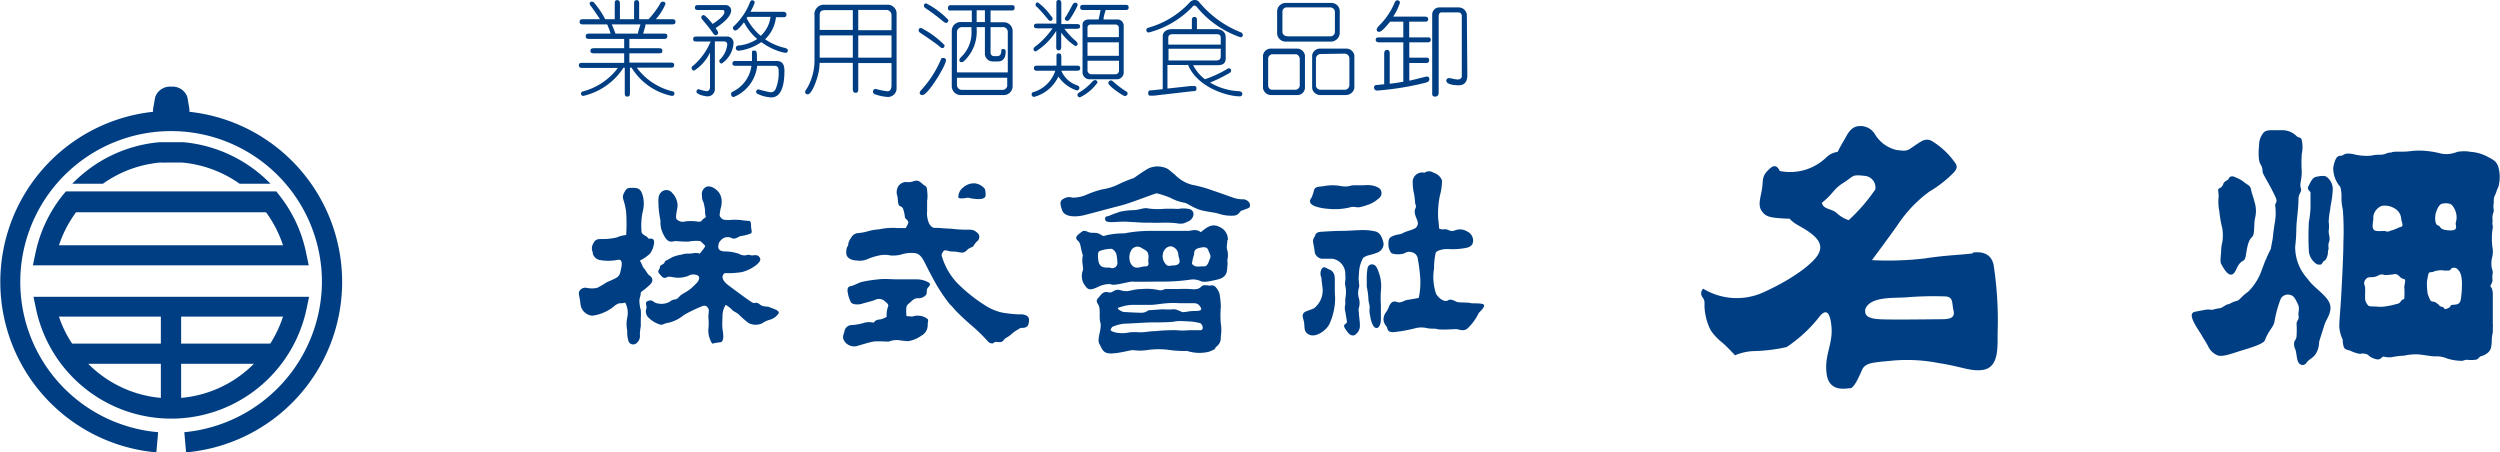 <svg xmlns="http://www.w3.org/2000/svg" viewBox="0 0 212 38.36"><defs><style>.cls-1{fill:#003e84;}</style></defs><title>img-logo-nabata-02</title><g id="レイヤー_2" data-name="レイヤー 2"><g id="Gnavi"><path class="cls-1" d="M54.34,27.66V27a5.24,5.24,0,0,0,0-.7,3.28,3.28,0,0,1-.12-.78c0-.28.12-.39.12-.74a7.87,7.87,0,0,0,.77-.63c.44-.45.08-.71-.07-.82s-.28-.42-.42-.56-.14-.32-.36-.67a3.72,3.72,0,0,0,.85-.58,1.83,1.83,0,0,0,.36-1c0-.21-.13-.34-.46-.27-.21-.3-.48-.28-.6-.54a5.69,5.69,0,0,1,.1-1.8,2.54,2.54,0,0,0-.07-1.52c-.18-.46-.49-.46-.84-.46s-.44,0-.64.35c-.32.57,0,.54.14,1.73a15.14,15.14,0,0,1,0,1.92,2.6,2.6,0,0,0-.81.21,5.19,5.19,0,0,1-1.28.13c-.31,0-.53,0-.73.43s0,.6,0,.85a.81.81,0,0,0,.53.49,4.08,4.08,0,0,0,1.55,0c.49-.11.39.45.25,1a.74.74,0,0,1-.49.59c-.18.11-.5.22-.71.33a7.49,7.49,0,0,1-.77.45,2.12,2.12,0,0,1-.89,0,.57.57,0,0,0-.6.25c-.14.18,0,.47.07,1.06a1.1,1.1,0,0,0,1,1.05,3.53,3.53,0,0,0,1.51-.55c.29-.16.42-.38.77-.5.16,0,.37,0,.51-.07a1.83,1.83,0,0,1,.18,1.28,2.65,2.65,0,0,0,0,1.1,2.49,2.49,0,0,0,.12.94.43.43,0,0,0,.71.09.77.77,0,0,0,.24-.7A5.23,5.23,0,0,1,54.34,27.66Z"/><path class="cls-1" d="M65.26,26.05c-.18-.09-.53,0-.82-.23s-.35-.12-.49-.12-.38-.19-.87-.54-.77-.57-1.25-.92-.54-.59-.56-.71.09-.37.23-.37a7,7,0,0,0,1.43-.09,3.45,3.45,0,0,0,1-.45c.31-.21.64-.5.52-.73-.21-.43-.64-.17-.76-.24a.61.61,0,0,0-.44,0,.88.88,0,0,1-.57-.12,3.75,3.75,0,0,0-1.26-.21c-.67-.05-.5-.48-.47-.66s.28-.4.41-.47a.75.75,0,0,1,.69,0c.31.14.49-.09.75-.17a3.54,3.54,0,0,0,.89-.23c.12-.12,0-.37,0-.59s0-.44-.16-.47a5.23,5.23,0,0,1-.71-.07,5,5,0,0,0-1,0c-.64,0-.59-.12-.73-.25s0-.47,0-.66a2.24,2.24,0,0,0,.11-.63,1.32,1.32,0,0,0-.23-.79,1.56,1.56,0,0,0-.44-.39c-.15-.1-.55-.24-.78,0a.67.67,0,0,0-.22.66c0,.15,0,.32.12.54a3.68,3.68,0,0,1,.14.75c0,.21,0,.33.06.44s-.24.21-.32.35-.26.13-.44.1a3.74,3.74,0,0,0-1,0,.71.71,0,0,1-.69-.17c-.16-.14,0-.68.06-1.13a1.56,1.56,0,0,0-.45-1.11.62.62,0,0,0-1,0c-.26.26-.16.87-.16,1.22a9.22,9.22,0,0,0,.16,1.13,2.18,2.18,0,0,0,.28,1.22c.36.71.65.55,1,.5a10.82,10.82,0,0,0,1.09.05,3.49,3.49,0,0,1,1-.05,3.34,3.34,0,0,1,.28.26c.12.11.19.16.07.3a3.81,3.81,0,0,1-.4.51c-.34-.13-.61,0-.89,0a1.61,1.61,0,0,0-.64.08,3.38,3.38,0,0,0-.84.24,3.05,3.05,0,0,1-.49.27c-.14.08-.08.2-.24.29s-.27.14-.27.26-.09.19-.13.33.14.3.28.45a.33.33,0,0,0,.43.09c.12-.09.32-.05.6,0a2.37,2.37,0,0,0,1.21-.12.85.85,0,0,1,.8-.05c.19.09.18.33,0,.57a6.94,6.94,0,0,1-.54.53c-.36.31-.78.47-.94.64s-.27.3-.43.3a.8.8,0,0,0-.44.19,1.42,1.42,0,0,1-.92.17c-.42-.05-.49-.24-.61-.26a.57.57,0,0,0-.4.07c-.19.1,0,.47-.05.59a.71.71,0,0,0,.14.75,2.35,2.35,0,0,0,1.08.64c.21,0,.34-.14.66-.17A3.26,3.26,0,0,0,58,26.71,11.64,11.64,0,0,1,59.46,26c.44-.2.53.06.61.17s0,.44,0,.74a4.42,4.42,0,0,1,0,1,2,2,0,0,0,.2,1c.12.3.19.22.19.22a3.63,3.63,0,0,1,.58-.1c.42,0,.28-.78.23-1.13s0-.87,0-1.22a1.81,1.81,0,0,1,.27-.83,2.64,2.64,0,0,1,.54.42c.13.16.33.19.55.38a7.51,7.51,0,0,0,.86.75,1.31,1.31,0,0,0,1.17,0,2,2,0,0,1,.6-.28,1.32,1.32,0,0,0,.77-.55C66.14,26.31,65.46,26.15,65.26,26.05Z"/><path class="cls-1" d="M86.47,26.66A10.17,10.17,0,0,1,85,26.51a4.4,4.4,0,0,1-1.44-.6A13.47,13.47,0,0,1,81.17,24a5.56,5.56,0,0,1-1.28-2.21c-.06-.16-.06-.23.09-.46s.37,0,.79,0,.67.11.86.09.3-.14.45-.28.41-.18.47-.28a1.78,1.78,0,0,1,.34-.43.45.45,0,0,0,0-.68c-.31-.27-.45-.29-1-.27a12,12,0,0,1-1.27-.09c-.45,0-.83-.07-1.46-.07a.84.84,0,0,1-.44-.55,2,2,0,0,1-.1-.86c0-.26,0-.33,0-.86a3,3,0,0,0,0-.88c0-.41-.17-.37-.39-.57s-.33-.28-.51-.28-.33.1-.49.11a1.27,1.27,0,0,1-.42,0,.85.85,0,0,0-.64.37,1,1,0,0,0-.07.84c.07.32,0,.76.24.85s.24.22.3.41a3,3,0,0,1,.1.54c0,.11.33.25.28.46s-.17.29-.19.44l-.75,0a4,4,0,0,0-.77,0c-.18,0-.58.07-.78.11a4.37,4.37,0,0,0-.93.16,4,4,0,0,1-.9.16.72.72,0,0,0-.53.41,1.07,1.07,0,0,0-.24.53c0,.23-.17.15-.17.72s.67.66.89.66a1.64,1.64,0,0,0,.92-.12,5,5,0,0,1,1-.31,2.21,2.21,0,0,1,.93,0,2.57,2.57,0,0,0,.93-.08,2.84,2.84,0,0,1,1.21-.11c.45.08.7.64.88,1s.72,1.4,1,1.86a13.87,13.87,0,0,0,1,1.44,6.75,6.75,0,0,1,.5.55,20.73,20.73,0,0,0,1.57,1.45,15.47,15.47,0,0,1,1.15,1.14c.18.23.45.26.54.15s.26-.05.5-.05.3-.13.39-.24.37-.22.55-.39a3,3,0,0,1,.54-.4c.18-.1.22-.18.45-.18a.53.53,0,0,0,.44-.17,1,1,0,0,0,.1-.6C87.21,26.73,86.76,26.63,86.47,26.66Z"/><path class="cls-1" d="M77.33,25.51c.33-.3.47-.19.71-.23s.52-.22.54-.41,0-.32.08-.44.32-.28.13-.45a2,2,0,0,0-1.06-.29c-.52,0-.89,0-1.55,0s-1.13-.07-1.69,0a11.9,11.9,0,0,0-1.34.2c-.35.07-.69.32-1,.37s-.3.33-.26.55a2.6,2.6,0,0,0,.28.84c.17.21.68.19.92.11s.71-.18,1.1-.32a.72.72,0,0,1,.85.11c.25.21.36.29.23.55a2.27,2.27,0,0,0-.08.77,2,2,0,0,1-.5.21c-.65.05-.47.31-.68.27a1.6,1.6,0,0,0-.85.06,3.84,3.84,0,0,1-.94.15.64.64,0,0,0-.61.54c-.1.37-.24.54.07.93a1,1,0,0,0,1.13.27c.37-.1.89-.27,1.23-.33s1.07,0,1.31,0a2,2,0,0,1,.86-.13,5.53,5.53,0,0,0,.81.09,2.67,2.67,0,0,0,1.12-.47,1,1,0,0,0,.53-.89c0-.46.16-.43-.19-.64a1.39,1.39,0,0,0-1-.12c-.16.07-.28,0-.61,0a3.88,3.88,0,0,1,0-.82C77,25.76,77,25.82,77.33,25.51Z"/><path class="cls-1" d="M82.09,16.76a3.33,3.33,0,0,0,1,.12c.18,0,.44-.08.48-.24a1.45,1.45,0,0,0-.06-.63,1.3,1.3,0,0,0-.82-.46,1.35,1.35,0,0,0-1,.34,1,1,0,0,0-.42.84C81.27,16.88,81.79,16.82,82.09,16.76Z"/><path class="cls-1" d="M105.47,16.9a2.5,2.5,0,0,1-.78-.1c-.43-.14-.77-.28-1.84-.64a11,11,0,0,0-1.76-.49,3.06,3.06,0,0,1-1.45-.85c-.56-.45-.59-.56-1.12-.67a1.78,1.78,0,0,0-1.38.28c-.46.28-.78.53-1,.67a10.5,10.5,0,0,0-1.23.5,4.74,4.74,0,0,1-1.45.46,8.49,8.49,0,0,0-1.34.46,2.91,2.91,0,0,1-1.18.24.86.86,0,0,0-.7.07c-.38.18-.38.39-.17,1s1.2.57,1.8.43,2.25-.6,3.1-.81,2.61-.92,3.11-1.06a7.71,7.71,0,0,1,1.16.38,3.9,3.9,0,0,0,1.2.42c.25.05.57.32,1.13.54s1.24.24,1.73.38a3.45,3.45,0,0,0,1.24.18c.52,0,.56-.35.73-.42l.57-.21c.18-.07.18-.25.14-.39S105.75,16.94,105.47,16.9Z"/><path class="cls-1" d="M95.51,18.8l1.42.08s.21,0,.59,0a10.27,10.27,0,0,0,1.11,0c.35,0,.84,0,1.33.08a1.06,1.06,0,0,0,.71-.15.74.74,0,0,0,.53-.56.44.44,0,0,0-.39-.53,2.47,2.47,0,0,0-.92,0,10.67,10.67,0,0,0-1.37,0,5.43,5.43,0,0,1-1.31-.07c-.35,0-.71.17-1.09.17a6.12,6.12,0,0,0-1.17.14c-.17.07-.63.21-.85.32s-.42,0-.38.35S94.67,18.77,95.51,18.8Z"/><path class="cls-1" d="M102.61,21.92c-.1.2-.18.7-.53.67s-.71.14-1-.22a3.25,3.25,0,0,1,.18-.78c0-.21,0-.46.42-.56s.67-.11.78.18S102.72,21.7,102.61,21.92ZM100,22.3c-.11.21-.47.21-.47.21-.32,0-.49.14-.7-.14a1,1,0,0,1-.21-.88c.07-.36.45-.71.81-.57a.76.76,0,0,1,.49.64c0,.21.18.53.08.74m-2.9.29c-.38,0-.85.35-1.2-.22a1.19,1.19,0,0,1,0-1.09.61.61,0,0,1,.91-.25c.35.21.5.25.56.53s0,.43,0,.56.14.47-.24.47m-3,.1c-.43,0-.92.07-1-.67s.07-.71.25-.78a3,3,0,0,1,.85-.14c.17,0,.34.24.42.39a3.46,3.46,0,0,1,.1.71.44.44,0,0,1-.63.49m10-2.3a1.14,1.14,0,0,0-.67-1.13c-.6-.31-1-.1-1.62.43-.39-.32-.85-.11-1.06-.11h-.95c-.56,0-1.41,0-2.26,0a11.37,11.37,0,0,0-2.22.21,6.7,6.7,0,0,0-1.48.15c-.39.13-.29.06-.64-.11s-.63,0-1-.18-.47,0-.71.18-.36.38-.1.59.21.64.42,1.24c-.14.57.07,1,0,1.27a1.32,1.32,0,0,0,.25,1.37c.24.39.63.22,1.09,0a2.22,2.22,0,0,1,1-.21c.24.21,1.58-.24,1.9-.21s1.19,0,2.44,0a16.39,16.39,0,0,0,2.53-.18,1.56,1.56,0,0,1,.78.14c.21.1.57.07,1.44-.14s.78-.78.82-1.1,0-.39,0-.56a1.74,1.74,0,0,0,0-.81c-.11-.25,0-.5,0-.89"/><path class="cls-1" d="M101.79,28c-.31,0-.63,0-.94,0a5.48,5.48,0,0,1-1.1,0,14.43,14.43,0,0,0-1.76.08c-.5,0-.85.1-1.31.1a6.42,6.42,0,0,0-.88,0,2.84,2.84,0,0,1-1.27,0c-.35-.13-.46-.13-.21-.46a3.27,3.27,0,0,1,1-.27c.35,0,1.9-.11,2.33-.11s1.61,0,2-.08,1,0,1.24,0a4.67,4.67,0,0,1,.91.15C102,27.56,102.11,28,101.79,28Zm-6.87-1.93a3.62,3.62,0,0,1,1.23-.22c.46,0,1.27,0,1.52,0s.78-.1,1.34-.14.81,0,1.09,0h1c.28,0,.46,0,.64.24s.25.42-.39.42-.92.15-1.12.08-.51-.26-.75-.22a5.89,5.89,0,0,1-.84,0c-.25,0-.93.07-1.14.07s-.25.22-.73.22-1.53-.07-1.53-.07-.73-.29-.31-.39m8.6,0a8.63,8.63,0,0,0-.1-1.09,1.46,1.46,0,0,0-.32-.6.44.44,0,0,0-.49-.15c-.22,0-.56-.13-.78.11s-.63.21-.91.18a9.18,9.18,0,0,0-1,0l-1.06,0c-.2,0-.28.18-.7.07a4.54,4.54,0,0,0-1.31-.07c-.7,0-1,.18-1.37.18s-.53-.15-.78-.11-.38.22-.57.22-.35-.08-.52,0-.22.14-.39.35-.35.31-.11.66.06,1.08.18,1.49c.18.59-.32,1.44-.07,1.87s.28.85,1.1.8,1.44-.28,1.79-.28a3.79,3.79,0,0,0,1.13,0,6.59,6.59,0,0,1,2,0,8.92,8.92,0,0,0,1.42.07,3.4,3.4,0,0,0,1.84.07c.73-.28.45-.25.62-.42a.91.91,0,0,0,.39-.85,3.6,3.6,0,0,0,0-1.17,8.64,8.64,0,0,1,0-1.3"/><path class="cls-1" d="M111.54,17.5a4.36,4.36,0,0,0,1.12.21,5.4,5.4,0,0,0,1.84-.13c.17-.08.46,0,.74,0a4,4,0,0,0,.66-.18,2.53,2.53,0,0,0,.79-.39c.2-.17.49-.31.46-.67s-.28-.45-.57-.56a2.35,2.35,0,0,0-.92-.07c-.25,0-.5,0-.84,0s-.46.18-1.1.07a3.88,3.88,0,0,0-1.44,0c-.4.07-.74,0-.85.35a4.13,4.13,0,0,1-.21.63C111.11,16.9,110.87,17.25,111.54,17.5Z"/><path class="cls-1" d="M116.61,19.62a4.92,4.92,0,0,0-1.37-.1c-.32,0-.88.06-1.52.06s-1.59.07-1.59.07c-.31,0-.53.08-.59.28s-.25.32-.18.67.11.61.14.85a.74.74,0,0,0,.56.49c.18,0,.7,0,.92,0a1.29,1.29,0,0,1,1.1,1.33c.06.54-.07.61,0,.95a2.5,2.5,0,0,1,0,1.1c0,.24,0,.32,0,.49a1.23,1.23,0,0,0,0,.61c.06.31.1.63.14.83s-.24.22-.24.36.07.25.3.56.54.36.72.15a.92.92,0,0,0,.32-.71c0-.38-.08-.78-.08-1s-.07-.27,0-.52a1.47,1.47,0,0,0,0-.78,1.48,1.48,0,0,1,0-.91c.07-.26-.08-.64,0-1.16a2.86,2.86,0,0,1,.36-1.38,1.55,1.55,0,0,1,.45-.21,5.7,5.7,0,0,0,.78-.24.82.82,0,0,0,.5-.75C117.25,20.29,117.11,19.73,116.61,19.62Z"/><path class="cls-1" d="M113.16,23.36a.69.69,0,0,0-.5-.53c-.24-.14-.42-.28-.6,0a.85.85,0,0,0,0,.73c0,.18.07.67.1.92a1.93,1.93,0,0,1-.73,1.66c-.43.21-.85.25-.93.49s0,.29.08.68-.08.87.49,1.09,1.48-.43,1.7-1a5.36,5.36,0,0,0,.45-2.16C113.16,24.52,113.23,23.6,113.16,23.36Z"/><path class="cls-1" d="M117.11,24.56a3.33,3.33,0,0,0-.15-1.34c-.09-.25-.21-.71-.49-.78a.38.38,0,0,0-.49.25,4.47,4.47,0,0,0-.08.91c0,.26,0,.5,0,.71a6.08,6.08,0,0,1,.14,1c0,.36.14.57.1.85a2,2,0,0,0,.07.71c0,.14.17.88.47.94s.42-.41.42-.73,0-1,0-1.23A8.66,8.66,0,0,1,117.11,24.56Z"/><path class="cls-1" d="M125.65,25.76c-.46-.07-.67,0-1-.07s-.94,0-1.16-.11-.49-.25-.7-.11-.64,0-1-.53a4.36,4.36,0,0,1-.18-2.18,5.61,5.61,0,0,1,.14-1.33c.1-.19.53-.27.73-.3a3.61,3.61,0,0,1,.57,0,6,6,0,0,0,1.38-.13c.46-.15.49-.4.49-.64a.87.87,0,0,0-.52-.74,1.15,1.15,0,0,0-1.06-.07c-.36.14-.53-.14-.86-.11a.63.63,0,0,1-.45-.07s0-.35-.07-.78a7.73,7.73,0,0,1,.14-2,4.46,4.46,0,0,0,.18-1.3,1.09,1.09,0,0,0-.71-.64.66.66,0,0,0-.77,0,.81.81,0,0,0-1,.67,4.32,4.32,0,0,0,.12,1.16c.06.35.09.81.09.81a.39.39,0,0,1,0,.42c-.14.35.1.74.2,1.06a.51.51,0,0,1-.32.64c-.21.11-.67.21-.91.35s-.5.1-.85.25-.39.28-.39.67a1.12,1.12,0,0,0,.28.81,1.91,1.91,0,0,0,1.06,0,.69.69,0,0,1,.6-.11.65.65,0,0,1,.53.46,14.33,14.33,0,0,1,.21,1.52,6.16,6.16,0,0,1-.11,1.9c-.49.11-.91.15-1.13.21a1.79,1.79,0,0,1-.52.18c-.14,0-.42-.18-.64,0s-.25.46-.42.74a1.13,1.13,0,0,0-.28.67.92.92,0,0,0,.24.6c.15.17,0,.59.75.49a11.69,11.69,0,0,0,1.72-.32,2.06,2.06,0,0,1,1,0c.47.08.57,0,.86.08s1.34,0,1.58,0,.64.25,1-.08a4.47,4.47,0,0,0,.93-1.29C125.68,26.25,126.11,25.83,125.65,25.76Z"/><path class="cls-1" d="M164.67,27.07c-.63,0-4.23.06-5.29,0s-1.28-.36-1.2-.86c.42-1.12,2.54-.91,3.53-1a27.41,27.41,0,0,1,3.31-.07c.64.07.49.57.64,1.2S165.31,27.07,164.67,27.07Zm-7.9-8.4a2.86,2.86,0,0,1-1.06-.64c-.43-.35-1.12-.28-1.21-.84,1-.79.93-1.13,1.84-1.7s.62-.72,1.91-.56a1,1,0,0,1,.78,1.13,15.19,15.19,0,0,1-2.26,2.61m10.51,2.82c-1.13.14-2.19.14-4.09.43a27,27,0,0,1-4.45.14s1.49-2,2.19-3a11,11,0,0,1,2.69-2.82,9.92,9.92,0,0,0,2-1.55c.57-.57.23-.78-.07-1.21A6.57,6.57,0,0,0,163.89,12c-.56-.35-.91-.06-1.54.36s-.57.49-1.56.35A2.89,2.89,0,0,1,159,11.39a1.42,1.42,0,0,0-1.41-.69c-.7.06-1,.84-1.26,1.27s-.5.91-.5.91a1.73,1.73,0,0,0-.91.42,4.42,4.42,0,0,1-4,1.2c-.21-.49-.52-.51-.84-.2-.64.56-.57.84-.64,1.55s-.42,1.47-.07,2,.63.63,2.4.7c.42.5,1,.64,1.76,1.21s1.05,1.12.64,1.83-2,2-4.59,3.18a5.47,5.47,0,0,1-5.15-.29.55.55,0,0,0-.07.71c.28.35.14.5.2,1.06a4.88,4.88,0,0,0,.51,1.76,4.58,4.58,0,0,0,1,1.06c.42.36,1.06,1.06,1.06,1.06a4.45,4.45,0,0,1,1.69-.36,14,14,0,0,0,2.69-.34,11.91,11.91,0,0,0,2.75-2.54c.49-.64.92-.64,1.05.83s-.63,2.41-.41,4,1.69,1.2,2,1.2.72-.91,1-1.55,1-.63,2.48-.78a14,14,0,0,1,4.09.21c1.9.29,2.61.71,3.66.57,1.42-.2,1.25-2,1.27-3.18a30.87,30.87,0,0,0-.34-5.71c-.14-.71-.64-1.21-1.77-1.06"/><path class="cls-1" d="M188.14,16.69a4,4,0,0,0,.06,1.23,10.57,10.57,0,0,0,.26,1.49,4,4,0,0,1,0,1.09,3.43,3.43,0,0,0-.11.81c0,.22-.11.89,0,1.06s.77,1.62,1.27.5.71-.39.85-1.34.28-1.21.52-1.45.11-1.09.25-1.63a2.5,2.5,0,0,0-.07-1.37c-.1-.42-.21-.64-.28-1s-.25-.36-.56-.61a2.53,2.53,0,0,0-.71-.41c-.17-.08-.5-.26-.67.17-.25.14-.39.24-.42.39a.61.61,0,0,1-.32.35C188,16,188.17,16.4,188.14,16.69Z"/><path class="cls-1" d="M195.68,23.64a4,4,0,0,1-1.05-2.72c.14-1.16.06-1.34.14-2.18s.14-1.31.14-1.84.32-.6.2-.95.08-.71.08-1.38a11.69,11.69,0,0,1,0-1.51,2.76,2.76,0,0,0,0-1.17c-.06-.29-.27-.18-.44-.35a1.73,1.73,0,0,0-1.17-.5c-.57,0-.68,0-.88,0s-.57,0-.75.21a1.65,1.65,0,0,0-.38,1.1,4.86,4.86,0,0,0,0,1.23c.07.39.25.46.28.77s0,.29.32.85.74,1.35.85,1.66-.11.35-.08.6a4.75,4.75,0,0,1-.06,1.56c-.14.91-.14,1.2-.18,1.37s-.07.39-.14.73a9.14,9.14,0,0,0-.42.91c-.09.16-.14.35-.32.8a4.78,4.78,0,0,1-1.17,1.9c-.63.46-.74.73-.95.78a2.18,2.18,0,0,0-.67.28c-.29,0-.53.32-.81.35a3.91,3.91,0,0,0-.64.14,1.58,1.58,0,0,0-.63,0l-.78.15c-.38.07-.38.35-.17.81s.56.94.7,1.19.35.56.53.89a1.52,1.52,0,0,0,.81.81c.46.18,1.38-.21,2.12-.43s1.8-.55,1.9-.84c.36-.93.71-1.06.82-1.6a9.54,9.54,0,0,1,.53-1.93.69.69,0,0,1,.8-.32c.33.07.46.39.65.78s0,.67.06,1-.17.39-.17.67a8.17,8.17,0,0,1,0,1c0,.32-.21.43-.21.64a1,1,0,0,0,.1.52c.11.25.11.89.28,1.13a.39.39,0,0,0,.68,0c.17-.28.59-.38.84-.85a2,2,0,0,0,.22-.91s.34-1.1.48-1.52.71-1.09.39-1.8S196.18,24.38,195.68,23.64Z"/><path class="cls-1" d="M197.3,15c-.17-.14-.6-.07-.91,0s-.46.46-.63.78.17.42.17.56v1.34a9,9,0,0,1-.14,1.16,23.83,23.83,0,0,0,0,2.41c0,.6.55,1.19.83,1.19s.23,0,.36-.21c0-.06.21-.14.25-.23a1.25,1.25,0,0,0,.18-.7,1.68,1.68,0,0,0,.06-.24,1.26,1.26,0,0,1,0-.45c.18-.41,0-.66,0-1a2.74,2.74,0,0,0,0-.81,7.66,7.66,0,0,1,.14-1.09c0-.28.16-.74.2-1.51A1.31,1.31,0,0,0,197.3,15Z"/><path class="cls-1" d="M208.77,24.26a8.1,8.1,0,0,1-.09,1.11c-.07.47-.4.45-.56.47s-.29,0-.31.1-.17.18-.35.25a.17.17,0,0,1-.24-.11A.46.46,0,0,0,207,26c-.14-.05-.16-.12-.24-.2a2.51,2.51,0,0,0-.27-.18c-.12-.07-.34,0-.41-.19a3.8,3.8,0,0,1-.22-.54,7.28,7.28,0,0,1-.06-.9c0-.16.09-.56.11-.68.05-.32.29-.2.41-.25a1.09,1.09,0,0,1,.44-.12,1.14,1.14,0,0,1,.47,0,3.15,3.15,0,0,0,.38,0c.1,0,.16,0,.24-.15a.41.41,0,0,1,.51,0,1.1,1.1,0,0,1,.36.66A3.58,3.58,0,0,1,208.77,24.26Zm-2.25-6.05c.14-.57.35-.85.52-.92s.71-.1.89.11a1.59,1.59,0,0,1,.39,1c0,.39-.1.42-.07.64s.17.56-.64.49-.57-.32-.88-.42-.21-.85-.21-.85m-2.6,7c-.06.18-.18.07-.32.28s-.24.21-.45.26a6.28,6.28,0,0,1-.92.19,2.75,2.75,0,0,1-.77,0c-.23,0-.52,0-.61-.06a1,1,0,0,1-.29-.55c0-.26,0-.33,0-.44a5,5,0,0,0,0-.55c0-.18-.18-.35,0-.63s.31-.24.62-.26a1.06,1.06,0,0,0,.55-.17.59.59,0,0,1,.5,0,6.1,6.1,0,0,0,.87-.09c.14,0,.28.09.38.2a.68.68,0,0,0,.4.23c.14.05.06.25,0,.66a5.62,5.62,0,0,1,0,1m-2.63-6.92a1.14,1.14,0,0,1,.72-.95,1.58,1.58,0,0,1,1.15.25,1.07,1.07,0,0,1,.5.81c0,.24.25.64,0,.71s-.56.25-.81.31-.28.15-.49.07-.92.11-1.06-.18,0-.59,0-1m10.59-4.3c-.14-.4-.33-.54-.83-.8a3.51,3.51,0,0,0-1.48-.45,3.21,3.21,0,0,0-1.17,0,2.41,2.41,0,0,1-1.34.15,7.52,7.52,0,0,0-1.86-.26c-.69,0-.83.09-1.42.09s-.8,0-.91.05-.27,0-.51.12a1.41,1.41,0,0,1-.55.09,2.68,2.68,0,0,0-.7.08,4.58,4.58,0,0,1-1.53-.13c-.85-.16-.75.14-1.09.14s-.49.42-.6,1a2.39,2.39,0,0,0,.6,1.64,3.1,3.1,0,0,1,.1.8,4.19,4.19,0,0,0,.11,1.11,23,23,0,0,1,.05,2.8c0,1.36-.19,4.68-.24,5.38s-.09,1.08-.11,1.7a2.89,2.89,0,0,0,.29,1.15,2.28,2.28,0,0,0,.1.66c.13.24.39.22.59.31a2.72,2.72,0,0,0,.78.25.94.94,0,0,1,.66.07,1.34,1.34,0,0,0,.64.36c.51.17.53-.28.75-.19a1.74,1.74,0,0,0,.83,0,6.42,6.42,0,0,1,.87-.09,4.25,4.25,0,0,1,1.29-.1c.64.08,1,.16,1.34.16a2.25,2.25,0,0,1,1,.18,4.48,4.48,0,0,0,1.24.2c.14,0,.26-.09.45-.09a2.78,2.78,0,0,0,.68,0c.31,0,.31-.28.57-.32a1.28,1.28,0,0,0,.44-.22.82.82,0,0,0,.36-.55,3,3,0,0,0,.05-.6,3.16,3.16,0,0,1,.09-.63c0-.15,0-.23,0-.36a2.44,2.44,0,0,0,0-.44c0-.12,0-.34,0-.59s0-.71,0-1,0-.73,0-.89-.05-.45-.14-.54-.06-.17,0-.26a1,1,0,0,0,.12-.34,1.53,1.53,0,0,1,0-.51c.06-.28-.06-.4-.09-.68a2.24,2.24,0,0,1,.07-.82,2,2,0,0,0,0-.85,5.8,5.8,0,0,1,0-1.36c.09-.45,0-.47,0-.59a1.48,1.48,0,0,0,0-.48,1.92,1.92,0,0,1,.12-.55c0-.15,0-.08,0-.17a1.17,1.17,0,0,1,0-.52c0-.34,0-.49.11-.7s.11-.34.28-.69a3.13,3.13,0,0,0,0-1.69"/><path class="cls-1" d="M51.88,2.07c.07.14.27.65.31.78H54.1c0-.18.16-.6.21-.78Zm1.89-.44V.34c0-.16,0-.33.21-.33s.22.17.22.33V1.63H55A7.46,7.46,0,0,0,56,.28a.23.23,0,0,1,.2-.14c.14,0,.23.06.23.2a4.46,4.46,0,0,1-.82,1.29h1.34c.17,0,.33,0,.33.22s-.16.22-.33.22H54.74c0,.13-.11.45-.2.78h1.75c.15,0,.3,0,.3.21s-.13.24-.3.24H53.37v.79h2.47c.16,0,.33,0,.33.22s-.16.21-.33.21H53.37v.79h3.48c.17,0,.32,0,.32.21s-.15.22-.32.22H54a5.34,5.34,0,0,0,3,2c.1,0,.19.06.19.19s-.06.2-.23.2a5.23,5.23,0,0,1-3.4-2.39h-.14V7.86c0,.17,0,.33-.22.33s-.22-.16-.22-.33V5.74h-.11a5.52,5.52,0,0,1-3.39,2.39c-.13,0-.21-.06-.21-.18a.19.19,0,0,1,.13-.19,5.44,5.44,0,0,0,3-2H49.43c-.17,0-.34,0-.34-.22s.16-.21.34-.21h3.5V4.52H50.39c-.15,0-.32,0-.32-.21s.17-.22.32-.22h2.54V3.3H50c-.17,0-.33,0-.33-.22s.15-.23.33-.23h1.77c0-.13-.23-.66-.28-.78h-2c-.17,0-.34,0-.34-.22s.17-.22.34-.22h1.39c-.22-.34-.51-.76-.75-1.09A.44.44,0,0,1,50,.31c0-.11.07-.17.19-.17a.23.23,0,0,1,.22.13,6.73,6.73,0,0,1,.91,1.36h.81V.34c0-.16,0-.33.2-.33s.24.14.24.33V1.63h1.22"/><path class="cls-1" d="M59.24.43c-.15,0-.31,0-.31.21s.16.21.31.21h2c.09,0,.19,0,.19.18s-.24.51-1,1c-.14-.18-.62-.75-.76-.75a.2.2,0,0,0-.2.21.31.31,0,0,0,.09.17c.25.3.53.63.75.94s.28.39.38.39a.23.23,0,0,0,.21-.21c0-.07-.05-.17-.22-.4C60.89,2.25,62,1.53,62,.89a.46.46,0,0,0-.48-.46Zm1,3.14a5.41,5.41,0,0,1-1.46,2,.21.21,0,0,0-.13.21.22.22,0,0,0,.21.21,3.67,3.67,0,0,0,1.35-1.53h0V7.37c0,.2-.08.36-.3.36a3.14,3.14,0,0,1-.66-.17.21.21,0,0,0-.19.21c0,.25.73.4.93.4a.61.61,0,0,0,.63-.66v-4h.73c.23,0,.32.09.32.28A2.09,2.09,0,0,1,61.1,5c-.08.07-.1.11-.1.18a.21.21,0,0,0,.2.21,2.26,2.26,0,0,0,1-1.68.54.54,0,0,0-.6-.61H59.1c-.16,0-.32,0-.32.21s.16.21.32.21h1.19v0m3.44,2A2.85,2.85,0,0,1,62.08,7.8.21.21,0,0,0,62,8a.22.22,0,0,0,.21.23,3.23,3.23,0,0,0,2-2.65h1.41c.32,0,.41.11.41.48a3.46,3.46,0,0,1-.26,1.5.44.44,0,0,1-.45.26,9.51,9.51,0,0,1-1-.24.21.21,0,0,0-.2.21.2.2,0,0,0,.12.17,3,3,0,0,0,1.17.3c.75,0,1.11-.82,1.11-2.24,0-.63-.22-.85-.7-.85H64.19c0-.71,0-.88-.2-.88s-.21,0-.22.16,0,.59,0,.72H62.44c-.16,0-.33,0-.33.21s.17.2.33.2h1.29M63.64,1A4.5,4.5,0,0,0,64,.21c0-.14-.15-.19-.23-.19s-.16.12-.18.19a5.42,5.42,0,0,1-1.35,2,.22.22,0,0,0-.09.17.23.23,0,0,0,.21.21c.2,0,.64-.58.73-.7a4.9,4.9,0,0,0,1.12,1.42,3.53,3.53,0,0,1-1.48.54c-.21,0-.33.07-.33.22s.08.23.26.23a4.29,4.29,0,0,0,1.9-.73A5.68,5.68,0,0,0,66,4.33a3.73,3.73,0,0,0,.6.15.19.19,0,0,0,.21-.19c0-.17-.21-.22-.35-.25a4.93,4.93,0,0,1-1.58-.71,3,3,0,0,0,.92-1.87h.56c.17,0,.33,0,.33-.22S66.51,1,66.34,1h-2.7m1.7.43a2.62,2.62,0,0,1-.83,1.61,4.88,4.88,0,0,1-1.2-1.51.35.35,0,0,0,.08-.1h2"/><path class="cls-1" d="M69.51,4.89V3h2.81V4.89ZM72.78,3H75.6V4.89H72.78V3m0-2.16H75.2a.45.45,0,0,1,.4.48V2.56H72.78V.86m-.46,4.49v2.2c0,.08,0,.32.24.32s.22-.24.22-.32V5.35H75.6V7.21c0,.4-.15.53-.34.53a6.26,6.26,0,0,1-1-.2.22.22,0,0,0-.23.22.22.22,0,0,0,.13.22,3.81,3.81,0,0,0,1.09.24.73.73,0,0,0,.78-.77V1.09A.75.75,0,0,0,75.3.4H69.91a.8.8,0,0,0-.84.9V5.2a4.74,4.74,0,0,1-.63,2.28.74.74,0,0,0-.17.33A.22.22,0,0,0,68.5,8c.38,0,1-1.66,1-2.57v-.1h2.81m0-2.79H69.51V1.29c0-.31.12-.43.47-.43h2.34v1.7"/><path class="cls-1" d="M80.22,5.11A.19.19,0,0,0,80,4.92c-.12,0-.19,0-.21.12a9,9,0,0,1-1.69,2.62.32.32,0,0,0-.11.23c0,.11.11.17.24.17C78.69,8.06,80.22,5.55,80.22,5.11Zm-.11-1.27a7.67,7.67,0,0,0-2-1.47.19.19,0,0,0-.21.19.25.25,0,0,0,.12.21c.53.35,1.31.88,1.7,1.21a.32.32,0,0,0,.21.1c.09,0,.17-.1.17-.24m.34-2.13A7,7,0,0,0,78.55.29c-.16,0-.2.09-.2.17a.25.25,0,0,0,.1.21A17.6,17.6,0,0,1,80,1.83a.38.38,0,0,0,.24.11c.09,0,.18-.08.18-.23m5,5.5a.41.41,0,0,1-.46.41H81.62a.42.42,0,0,1-.47-.41V6.59h4.26v.62M82.82.87h.7v1h-.7v-1m-.44,1h-.86a.75.75,0,0,0-.81.71V7.34a.76.76,0,0,0,.81.72h3.55a.75.75,0,0,0,.8-.72V2.6a.74.74,0,0,0-.8-.71H84v-1h1.72c.18,0,.32,0,.32-.24s-.16-.21-.32-.21h-5c-.18,0-.33,0-.33.25s.16.2.33.2h1.69v1M83.52,4.5a.66.66,0,0,0,.69.71h.42c.65,0,.65-.67.65-.84s-.09-.21-.19-.21-.18,0-.18.13c0,.31-.11.47-.35.47h-.29A.29.29,0,0,1,84,4.44V2.3h1a.41.41,0,0,1,.46.4V6.14H81.15V2.7a.43.43,0,0,1,.47-.4h.76v.29a2.85,2.85,0,0,1-.9,2.27.41.41,0,0,0-.13.25.17.17,0,0,0,.18.16.31.31,0,0,0,.22-.09,3.43,3.43,0,0,0,1.07-2.73V2.3h.7V4.5"/><path class="cls-1" d="M94.21,6.82a.22.22,0,0,0-.22.23c0,.24,1.24,1.09,1.39,1.09a.22.22,0,0,0,.24-.21.17.17,0,0,0-.11-.17,7.78,7.78,0,0,1-1.14-.87A.29.29,0,0,0,94.21,6.82Zm-3-6.59A.28.28,0,0,0,91,.32c-.16.27-.45.86-.64,1.12a.21.21,0,0,0-.06.16.2.2,0,0,0,.21.17.27.27,0,0,0,.19-.12A6.45,6.45,0,0,0,91.39.43a.2.2,0,0,0-.21-.2M88,.2a.18.18,0,0,0-.18.19c0,.09,0,.13.12.2.34.35.5.53.94,1.06.07.08.12.12.19.12a.18.18,0,0,0,.19-.17c0-.11-.06-.17-.15-.27A4.82,4.82,0,0,0,88,.2m4.81,6.62a.16.16,0,0,0-.15.07,4.8,4.8,0,0,1-1.09.92c-.1.06-.2.12-.2.22a.2.2,0,0,0,.22.22A3.86,3.86,0,0,0,93.07,7a.24.24,0,0,0-.23-.22M90,2.78h0A4.43,4.43,0,0,0,91.18,3.9a.18.18,0,0,0,.2-.19c0-.11-.17-.26-.32-.38a6.43,6.43,0,0,1-.8-.89h1c.15,0,.33,0,.33-.2s-.18-.2-.33-.2H90V.35C90,.19,90,0,89.78,0s-.2.18-.2.33V2H88c-.14,0-.32,0-.32.2s.18.2.32.2h1.26a7.07,7.07,0,0,1-1.33,1.44c-.24.17-.29.23-.29.33a.2.2,0,0,0,.2.19,5.46,5.46,0,0,0,1.73-1.74h0V3.94c0,.15,0,.33.2.33s.22-.18.22-.33V2.78M89.49,6a2.82,2.82,0,0,1-1.78,1.79c-.14,0-.23.1-.23.22a.22.22,0,0,0,.2.21,3.18,3.18,0,0,0,2.07-1.73,3,3,0,0,0,1.57,1.18.22.22,0,0,0,.21-.22c0-.13-.08-.17-.23-.23A2.2,2.2,0,0,1,90,6h1.27c.16,0,.33,0,.33-.22s-.17-.21-.33-.21H90c0-.13,0-.3,0-.61s0-.43-.22-.43a.17.17,0,0,0-.19.12s0,.77,0,.92H88c-.16,0-.32,0-.32.21S87.83,6,88,6h1.5m5.39-.82V6a.31.31,0,0,1-.33.3h-2a.34.34,0,0,1-.34-.3V5.15h2.66m-2.66-2V2.37a.26.26,0,0,1,.28-.29h2.06a.29.29,0,0,1,.32.29v.78H92.22M91.93.41c-.18,0-.33,0-.33.22s.16.22.33.22h1.4c-.06.3-.11.57-.17.8h-.83c-.32,0-.53.18-.53.43v4a.59.59,0,0,0,.64.64h2.34a.58.58,0,0,0,.51-.58V2.18a.53.53,0,0,0-.57-.53H93.58c0-.27.1-.5.18-.8h1.62c.18,0,.33,0,.33-.22s-.16-.22-.33-.22H91.93m2.95,4.32H92.22V3.59h2.66V4.73"/><path class="cls-1" d="M101.3,0a.57.57,0,0,0-.39.18,7.53,7.53,0,0,1-3.53,2.17.2.2,0,0,0-.17.19.21.21,0,0,0,.19.22A7.92,7.92,0,0,0,101.08.62c.06-.07.1-.15.2-.15a.36.36,0,0,1,.24.16,8.25,8.25,0,0,0,3.67,2.53.18.18,0,0,0,.2-.2.24.24,0,0,0-.17-.22A8.75,8.75,0,0,1,101.7.19.46.46,0,0,0,101.3,0Zm2.22,4.18v.57c0,.25-.09.38-.43.38h-4v-1h4.45m-2.8,1.36c.8,1.92,3.31,2.68,4.39,2.68a.2.2,0,0,0,.22-.21c0-.12-.1-.22-.33-.23A5.28,5.28,0,0,1,102.61,7a12.12,12.12,0,0,0,1.65-.81A.24.24,0,0,0,104.4,6a.19.19,0,0,0-.18-.21.33.33,0,0,0-.19.08,9.87,9.87,0,0,1-1.85.85,3.5,3.5,0,0,1-1-1.19h2c.54,0,.76-.14.76-.62V3.17c0-.39-.25-.7-.81-.7h-1.63V1.75c0-.16,0-.31-.21-.31s-.22.15-.22.31v.72H99.4c-.51,0-.8.25-.8.61V7.56l-.93.1c-.19,0-.3,0-.3.24s.13.21.22.21h.27l3.29-.38c.18,0,.31,0,.31-.22a.19.19,0,0,0-.21-.22H101l-2,.22v-2h1.65M99.07,3.78V3.22c0-.24.13-.32.4-.32h3.71c.26,0,.34.12.34.3v.58H99.07"/><path class="cls-1" d="M114,4.55a.41.41,0,0,1,.43.42V7.2a.4.4,0,0,1-.43.41H112a.38.38,0,0,1-.41-.41V5a.4.4,0,0,1,.41-.42Zm.15,3.51a.74.74,0,0,0,.7-.58V4.69a.7.7,0,0,0-.7-.57h-2.2a.67.67,0,0,0-.68.57V7.48a.7.7,0,0,0,.68.58h2.2m-4.19,0a.64.64,0,0,0,.7-.61V4.71a.68.68,0,0,0-.7-.59h-2.17a.67.67,0,0,0-.69.59V7.45a.69.69,0,0,0,.69.61h2.17m-.8-5a.37.37,0,0,1-.41-.35V1a.36.36,0,0,1,.41-.37h3.63a.39.39,0,0,1,.41.37V2.73a.38.38,0,0,1-.41.35h-3.63m3.74.45a.77.77,0,0,0,.71-.68V.94a.7.7,0,0,0-.71-.69H109a.73.73,0,0,0-.7.69V2.85a.73.73,0,0,0,.7.68h3.88m-5,4.08c-.23,0-.34-.17-.34-.4V5a.39.39,0,0,1,.34-.4h2c.2,0,.34.23.34.4V7.21a.39.39,0,0,1-.34.4h-2"/><path class="cls-1" d="M124.39,1.35a.69.69,0,0,0-.7-.72H122a.61.61,0,0,0-.55.59V7.87c0,.19,0,.32.25.32S122,8,122,7.87V1.41c0-.27.09-.36.26-.36h1.4a.29.29,0,0,1,.3.29V6.46c0,.15-.11.28-.35.28s-.6-.12-.72-.12a.22.22,0,0,0-.24.24c0,.19.33.37,1.06.37.5,0,.72-.32.72-.85Zm-6.25.06a4.88,4.88,0,0,0,.58-1.19.24.24,0,0,0-.22-.2c-.1,0-.19.08-.24.22A6,6,0,0,1,117,2.12c-.17.17-.26.3-.26.4a.19.19,0,0,0,.2.18c.18,0,.42-.23.94-.86H119V3.17H117c-.16,0-.34,0-.34.2s.18.22.34.22H119V6.93c-.52.09-.84.14-1.15.17V4.54c0-.06,0-.31-.23-.31s-.24.25-.24.31v2.6l-.63.07a.2.2,0,0,0-.23.22.25.25,0,0,0,.25.25A24.19,24.19,0,0,0,120.94,7c.21-.07.27-.16.27-.3a.2.2,0,0,0-.21-.21c-.11,0-.94.24-1.49.35V5.34h1.35c.18,0,.33,0,.33-.24s-.17-.21-.33-.21h-1.35V3.59H121c.16,0,.33,0,.33-.22s-.17-.2-.33-.2h-1.5V1.84h1.28c.16,0,.33,0,.33-.21s-.17-.22-.33-.22h-2.65"/><path class="cls-1" d="M16.06,9.48a1,1,0,0,0,0-.24l-.17-1a1.32,1.32,0,0,0-1.37-.89,1.32,1.32,0,0,0-1.36.89l-.18,1a2,2,0,0,0,0,.24,14.51,14.51,0,0,0,.28,28.88l.15-1.71A12.79,12.79,0,1,1,27.3,23.91,12.87,12.87,0,0,1,15.63,36.65l.15,1.71a14.51,14.51,0,0,0,.28-28.88Z"/><path class="cls-1" d="M14.51,13.78c.3,0,.61,0,.89,0a10,10,0,0,1,4.92,1.8h2.62a11.79,11.79,0,0,0-7.38-3.52c-.36,0-.68,0-1.05,0s-.68,0-1,0a11.72,11.72,0,0,0-7.38,3.52H8.73a9.87,9.87,0,0,1,4.9-1.8C13.92,13.8,14.23,13.78,14.51,13.78Z"/><path class="cls-1" d="M22.56,18A10,10,0,0,1,24,20.8H5A10,10,0,0,1,6.45,18ZM5.32,16.55A11.69,11.69,0,0,0,3,21.5l-.21,1H26.18l-.21-1a11.58,11.58,0,0,0-2.29-4.95l-.25-.32H5.59l-.27.32"/><path class="cls-1" d="M13.64,26.85v2.29H6.12A9.42,9.42,0,0,1,5,26.85Zm0,6.89a9.89,9.89,0,0,1-6.16-2.89h6.16v2.89m1.72-2.89h6.17a9.89,9.89,0,0,1-6.17,2.89V30.85m0-4H24a10.23,10.23,0,0,1-1.08,2.29H15.36V26.85M14.5,35.5A11.73,11.73,0,0,0,26,26.17l.21-1H2.84l.21,1A11.72,11.72,0,0,0,14.5,35.5"/></g></g></svg>